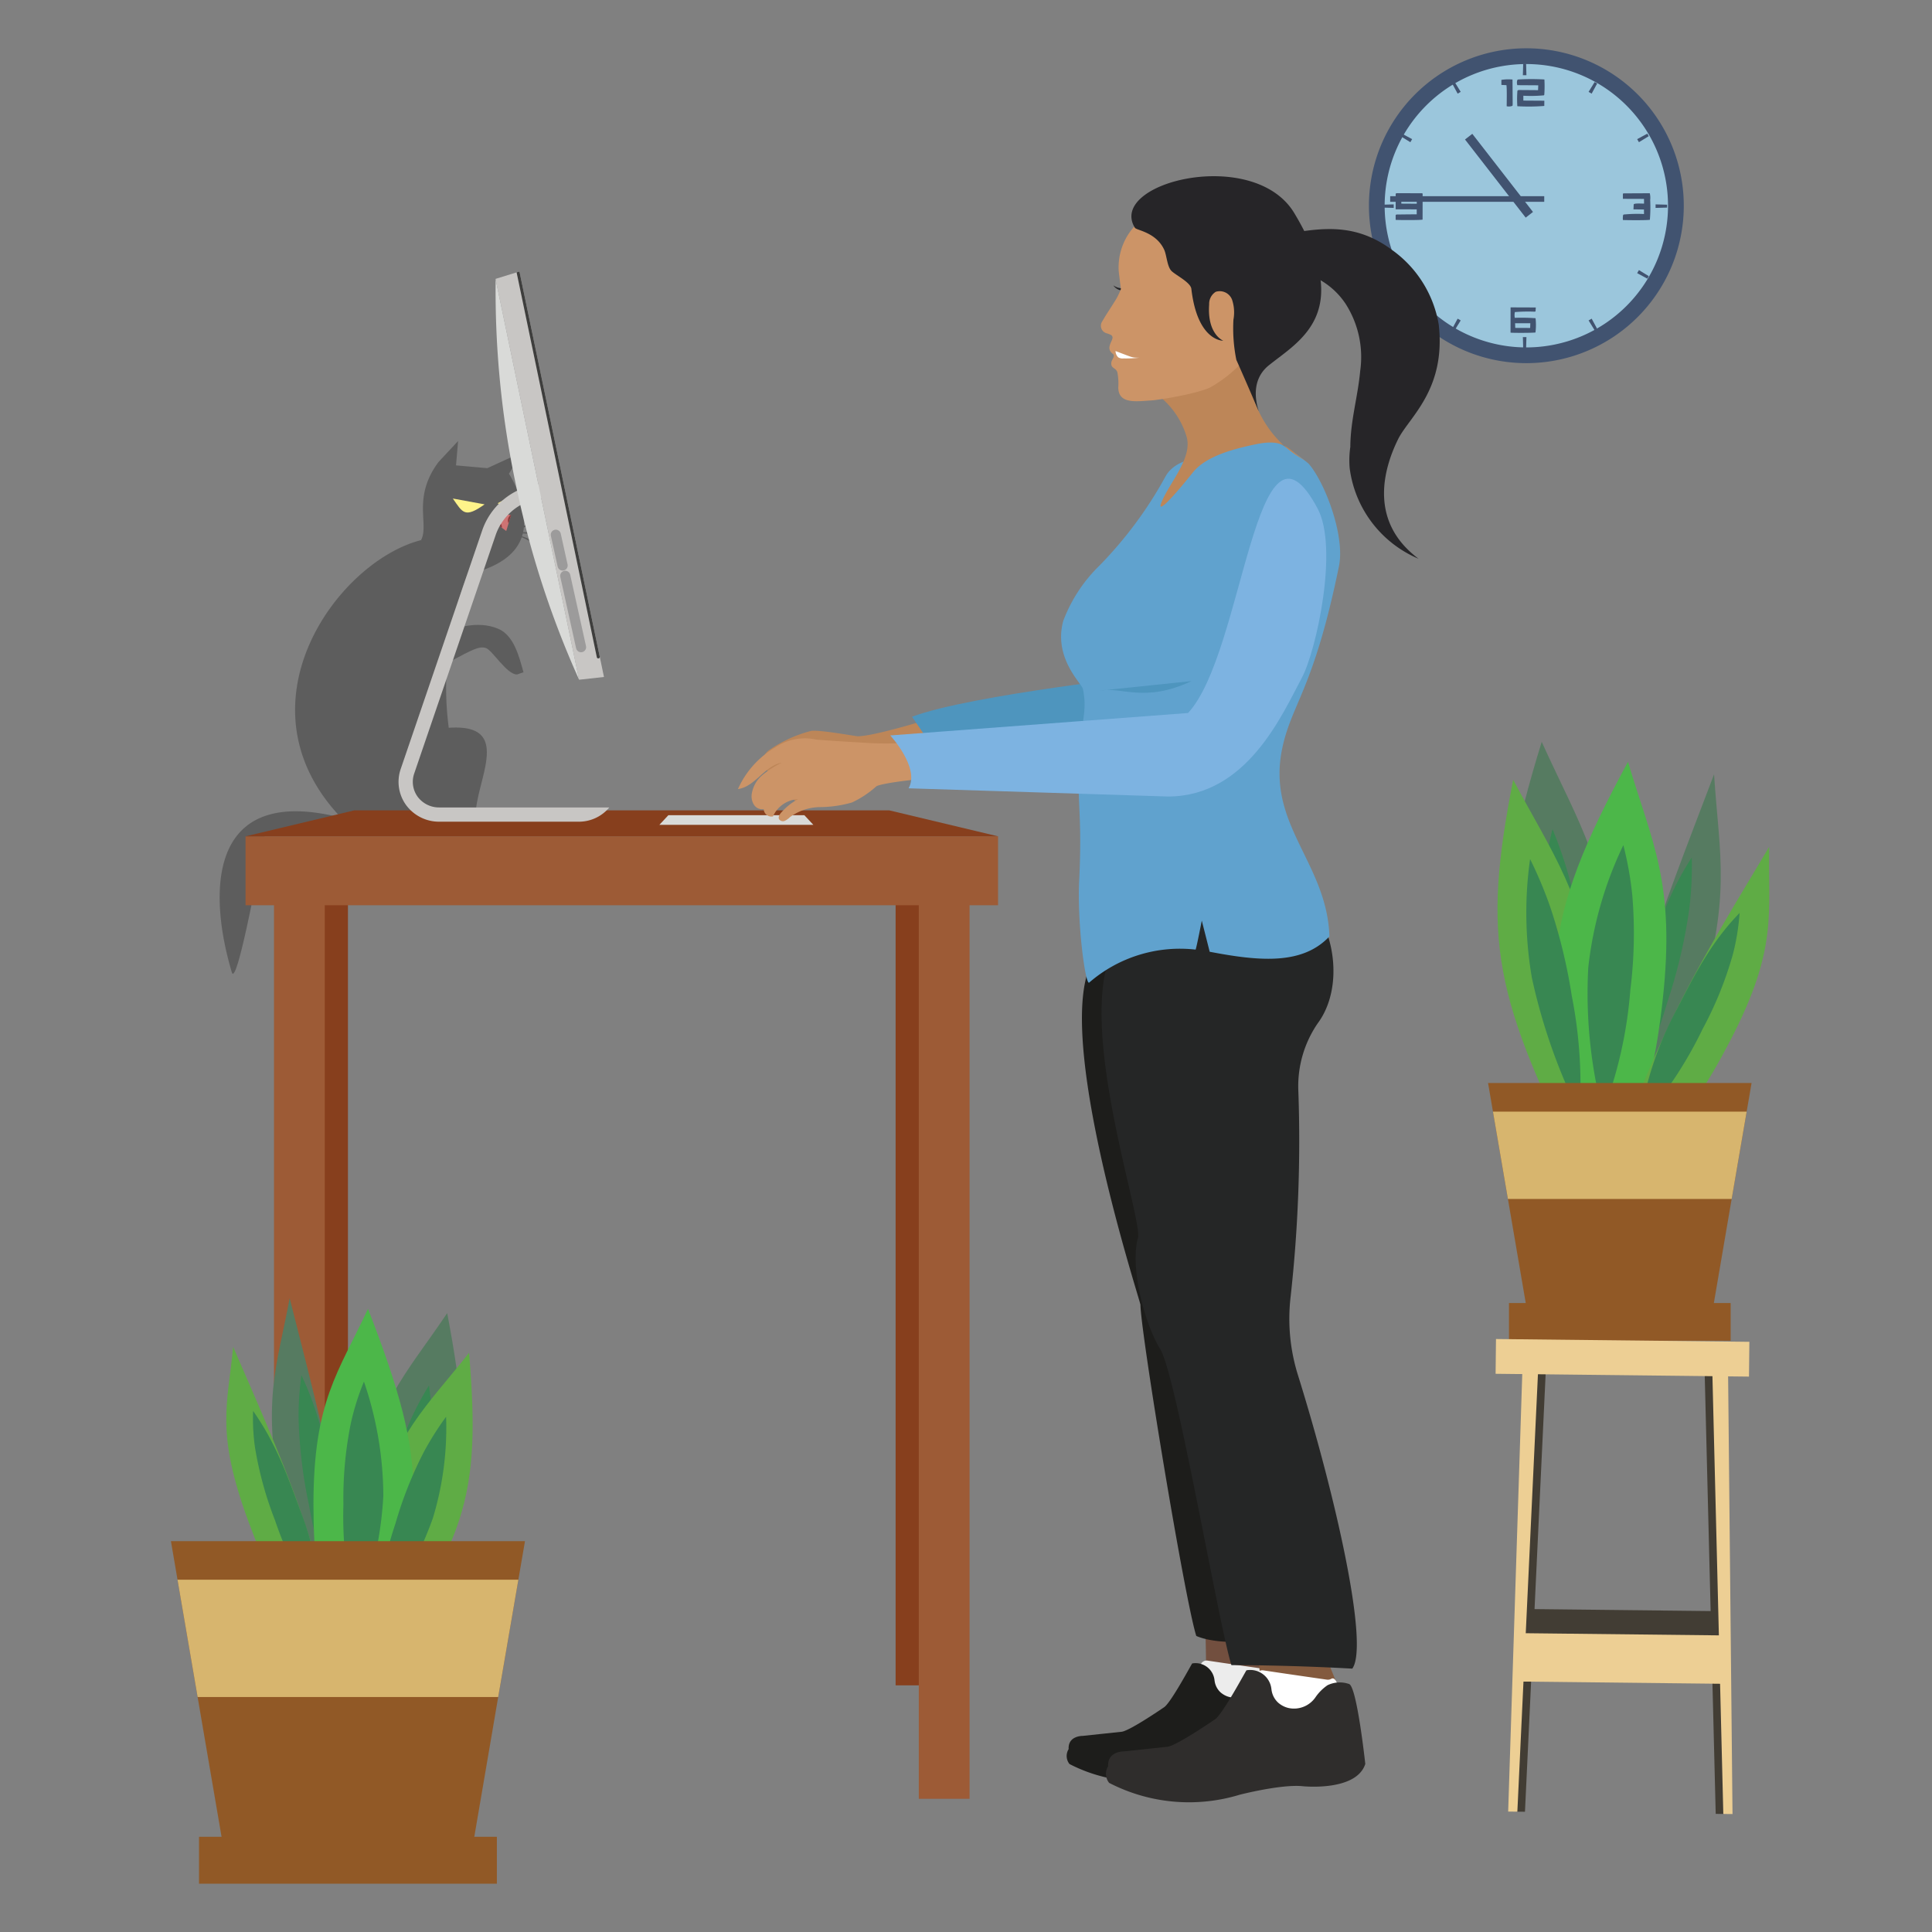 <svg id="Layer_1" data-name="Layer 1" xmlns="http://www.w3.org/2000/svg" width="200" height="200" viewBox="0 0 200 200"><rect x="0" y="0" width="200" height="200" fill="#808080" stroke="none"/><defs><style>.cls-1{fill:#724f3f;}.cls-2{fill:#ececec;}.cls-3{fill:#1d1d1b;}.cls-4{fill:#835a3e;}.cls-5{fill:#fff;}.cls-6{fill:#2f2d2c;}.cls-7{fill:#252626;}.cls-8{fill:#415370;}.cls-10,.cls-11,.cls-12,.cls-13,.cls-14,.cls-15,.cls-22,.cls-23,.cls-24,.cls-25,.cls-32,.cls-33,.cls-8,.cls-9{fill-rule:evenodd;}.cls-9{fill:#9bc6dc;}.cls-10{fill:#567b61;}.cls-11{fill:#388752;}.cls-12{fill:#5fac45;}.cls-13{fill:#4cb749;}.cls-14{fill:#915926;}.cls-15{fill:#d7b56e;}.cls-16{fill:#bd8658;}.cls-17{fill:#4e95be;}.cls-18{fill:#262528;}.cls-19{fill:#60a2ce;}.cls-20{fill:#cc9467;}.cls-21{fill:#873f1d;}.cls-22{fill:#5d5d5d;}.cls-23{fill:#ce7373;}.cls-24{fill:#843b3b;}.cls-25{fill:#fef38a;}.cls-26{fill:#9d5b36;}.cls-27{fill:#c8c6c4;}.cls-28{fill:#d9dad8;}.cls-29{fill:#3e3e3d;}.cls-30{fill:none;stroke:#9c9b9b;stroke-linecap:round;stroke-miterlimit:10;stroke-width:1.049px;}.cls-31{fill:#7db3e1;}.cls-32{fill:#423d34;}.cls-33{fill:#edcf94;}</style></defs><path class="cls-1" d="M129.264,162.76l3.581,12.645-1.867,3.012-6.069-4.42c-.243-4.413.4-8.958-2.149-12.142C125.3,161.766,126.724,162.803,129.264,162.76Z"/><path class="cls-2" d="M130.872,172.762c-.983-.141-4.335-.622-5.863-.857a.657.657,0,0,0-.757.651V179.34a.658.658,0,0,0,.613.657l7.163.501a.657.657,0,0,0,.703-.608.636.636,0,0,0,.001-.082c-.109-2.067-.496-7.702-1.454-7.118A.611.611,0,0,1,130.872,172.762Z"/><path class="cls-3" d="M123.495,172.187l-.077.012c-.039.006-2.144,3.958-2.88,4.512,0,0-3.439,2.373-4.388,2.556l-4.069.433s-1.537-.033-1.456,1.369a1.332,1.332,0,0,0,.089,1.542,16.085,16.085,0,0,0,12.088,1.093,23.308,23.308,0,0,1,5.819-.783s4.954.521,5.785-2.061c0,0-.78-7.229-1.51-7.396a2.607,2.607,0,0,0-1.98.114,4.263,4.263,0,0,0-1.102,1.095,2.406,2.406,0,0,1-2.501,1.014,2.216,2.216,0,0,1-.97-.502,1.97,1.97,0,0,1-.606-1.173q-.007-.043-.013-.092a1.972,1.972,0,0,0-2.18-1.74Z"/><path class="cls-4" d="M121.427,133.313l2.313,15.022c4.133,9.934,6.178,15.463,6.811,26.922l6.793,4.947,2.09-3.371-7.446-18.253s-3.406-10.857-6.858-11.948l6.95-10.723S120.102,128.09,121.427,133.313Z"/><path class="cls-5" d="M137.352,173.876c-1.1-.158-4.852-.697-6.563-.96a.736.736,0,0,0-.839.616.726.726,0,0,0-.009.113v7.592a.737.737,0,0,0,.686.735l8.017.561a.736.736,0,0,0,.788-.772c-.122-2.313-.555-8.621-1.628-7.967A.684.684,0,0,1,137.352,173.876Z"/><path class="cls-6" d="M129.121,172.895c-.029.004-.057.009-.086.013-.043.007-2.4,4.43-3.223,5.05,0,0-3.849,2.656-4.911,2.861l-4.554.484s-1.72-.037-1.63,1.533a1.49,1.49,0,0,0,.1,1.726,18.004,18.004,0,0,0,13.529,1.224s4.33-1.109,6.513-.877c0,0,5.545.583,6.475-2.307,0,0-.874-8.091-1.691-8.278a2.918,2.918,0,0,0-2.216.128,4.771,4.771,0,0,0-1.234,1.226,2.693,2.693,0,0,1-2.8,1.135,2.478,2.478,0,0,1-1.086-.562,2.205,2.205,0,0,1-.679-1.313c-.005-.032-.01-.067-.014-.103a2.207,2.207,0,0,0-2.44-1.948Z"/><path class="cls-3" d="M113.874,98.501c-5.95,5.375,4.182,36.168,4.185,36.573.022,2.835,4.578,30.491,5.779,34.277,0,0,3.562,1.779,11.028-.693-2.106-4.518-3.941-67.656-5.323-70.63-.913-1.964-.46-3.15-2.548-3.724a14.406,14.406,0,0,0-14.114,4.049"/><path class="cls-7" d="M116.491,96.563c-6.449,5.826,1.891,29.488,1.307,31.603-.833,3.017.672,8.859,2.321,11.52s6.056,28.581,7.357,32.685c0,0,5.648-.02,12.511.365,1.761-2.39-1.693-17.756-5.58-30.248a19.517,19.517,0,0,1-.802-8.248,146.471,146.471,0,0,0,.802-21.223,11.509,11.509,0,0,1,1.989-7.064c2.125-2.85,2.053-7.181.555-10.405-.989-2.128-1.972-3.414-4.235-4.037A16.497,16.497,0,0,0,116.923,95.9Z"/><path class="cls-8" d="M158.007,37.593a16.297,16.297,0,1,0-16.296-16.297v.001A16.296,16.296,0,0,0,158.006,37.593Z"/><path class="cls-9" d="M158.007,6.63a14.667,14.667,0,1,1-.002,0Z"/><path class="cls-8" d="M157.982,6.595l.033,1.193-.184-.002-.184.002.033-1.193.151-.002ZM164.45,9.51l.626-1.017c.087.049.172.1.26.151l-.569,1.05c-.105-.062-.21-.124-.317-.183Zm5.028,4.894,1.05-.568c.051.086.102.172.151.26l-1.017.625c-.061-.106-.121-.212-.184-.317Zm1.906,6.753,1.193.033.002.15-.002.15-1.193.033.002-.184-.002-.183Zm-1.722,6.802,1.017.626c-.049.087-.1.174-.151.26l-1.05-.569c.062-.104.123-.21.184-.317Zm-4.895,5.028.569,1.05c-.087.051-.173.102-.26.151l-.626-1.017C164.557,33.111,164.662,33.05,164.767,32.988Zm-6.752,1.906-.033,1.193-.151.002-.151-.002-.033-1.193.184.003Zm-6.803-1.722-.626,1.017c-.087-.049-.173-.1-.26-.151l.569-1.05C151,33.05,151.105,33.111,151.212,33.171Zm-5.028-4.895-1.05.569c-.051-.086-.102-.172-.151-.26L146,27.959c.061.107.122.213.184.317Zm-1.906-6.753-1.193-.033-.002-.15.002-.15,1.193-.033-.002.183.002.184ZM146,14.721l-1.017-.625c.049-.087.1-.174.151-.26l1.05.568c-.062.105-.123.211-.184.317Zm4.895-5.028-.569-1.05c.087-.051.172-.101.26-.151l.626,1.017c-.107.06-.212.121-.317.183Z"/><path class="cls-8" d="M156.372,34.435c.23.037,2.44.028,2.58-.019a6.241,6.241,0,0,0,.008-1.477,21.205,21.205,0,0,0-2.149-.038,1.512,1.512,0,0,1,.008-.595,16.704,16.704,0,0,1,2.046-.041l.063-.019a.208.208,0,0,0,.031-.013l.026-.404-2.61-.01-.004,2.616Zm3.458-24.568.033-.056a11.88,11.88,0,0,0,.013-1.584,22.703,22.703,0,0,0-2.756.004c-.118.109-.099.428-.049.586l2.168.014-.02.502L157.3,9.318c-.141.006-.14.003-.217.071a10.642,10.642,0,0,0-.008,1.608,20.569,20.569,0,0,0,2.789-.03l.006-.541-2.174-.014V9.91a14.595,14.595,0,0,0,2.133-.042Zm8.252,12.86.002-.522,2.171-.001-2.151.001a14.676,14.676,0,0,1,2.083-.049l-.005-.47-1.086-.014.025-.505c.011-.15.876-.083,1.07-.088l-.004-.488-2.184-.008-.002-.539.102-.026,2.682-.013a2.012,2.012,0,0,1,.043.697,15.718,15.718,0,0,1-.033,2.046c-.187.067-2.445.047-2.792.027a2.132,2.132,0,0,1,.015-.491.111.111,0,0,0,.01-.025c.002-.018.023-.033.056-.046l-.002.516Zm-12.66-14.456.002.52.523.025c.061.412.025,1.819.025,2.182a1.026,1.026,0,0,0,.55-.026c.044-.036.072.042.069-.312l-.017-2.427a4.432,4.432,0,0,0-1.152.038ZM144.573,22.207c-.115.051-.064-.007-.097.095l.002.461c.383.02,2.582.038,2.787-.03l.005-2.65-.028-.076-2.683-.009-.079.06-.003,1.612,2.182.003v.514l-.769.003-1.316.016Zm.491-1.618L146.66,20.58l.003.509-1.599-.01v-.49Zm11.793,13.355,1.545.007.015-.49H156.84l.018.483Z"/><polygon class="cls-8" points="143.911 20.891 159.859 20.891 159.859 20.309 143.911 20.309 143.911 20.891 143.911 20.891"/><polygon class="cls-8" points="151.657 14.44 157.939 22.528 158.694 21.942 152.412 13.853 151.657 14.44 151.657 14.44"/><path class="cls-10" d="M164.392,123.716c4.164-20.858,7.196-28.193,13.048-43.56.543,8.539,1.927,12.789-1.919,24.802-3.844,12.012-6.965,15.22-11.129,18.758Z"/><path class="cls-11" d="M167.165,116.266a51.818,51.818,0,0,1,2.615-14.764c1.483-4.624,2.768-8.787,5.352-12.733a36.182,36.182,0,0,1-.256,5.302,53.977,53.977,0,0,1-2.296,9.744A54.686,54.686,0,0,1,167.711,115.4Q167.445,115.841,167.165,116.266Z"/><path class="cls-10" d="M163.886,122.653c-9.22-21.372-9.8-27.964-4.288-45.859,3.905,8.633,6.95,12.802,7.887,25.476S166.605,118.572,163.886,122.653Z"/><path class="cls-11" d="M163.687,114.748a60.097,60.097,0,0,1-4.109-15.467,41.71,41.71,0,0,1,1.137-13.45,43.355,43.355,0,0,1,1.837,5.428,56.008,56.008,0,0,1,1.576,10.187,49.532,49.532,0,0,1-.243,12.358q-.088.48-.199.945Z"/><path class="cls-12" d="M164.34,122.407c-9.84-19.233-10.913-25.226-7.697-41.685,4.13,7.764,7.127,11.482,9.041,23.009s.656,14.883-1.344,18.676Z"/><path class="cls-13" d="M164.663,122.578c-5.741-20.78-5.146-27.062,3.863-43.717,2.506,8.403,4.926,12.527,3.601,24.595C170.801,115.524,168.244,118.861,164.663,122.578Z"/><path class="cls-11" d="M165.892,115.072a49.223,49.223,0,0,1-1.476-14.895,39.056,39.056,0,0,1,3.632-12.687,34.895,34.895,0,0,1,.932,5.249,47.333,47.333,0,0,1-.208,9.746,44.878,44.878,0,0,1-2.501,11.702q-.178.45-.379.884Z"/><path class="cls-11" d="M163.48,115.207a60.317,60.317,0,0,1-4.901-13.988,39.785,39.785,0,0,1-.185-12.29,43.446,43.446,0,0,1,2.063,4.898,55.61,55.61,0,0,1,2.249,9.243,47.757,47.757,0,0,1,.864,11.271c-.023.293-.052.581-.09.866Z"/><path class="cls-12" d="M166.252,122.178c5.956-16.639,9.655-22.404,16.893-34.509-.138,6.936.932,10.45-3.979,19.953S170.8,119.547,166.252,122.178Z"/><path class="cls-11" d="M169.693,116.305a35.453,35.453,0,0,1,3.876-11.797c1.893-3.658,3.548-6.954,6.514-10.001a23.694,23.694,0,0,1-.693,4.273,37.853,37.853,0,0,1-3.142,7.754,42.369,42.369,0,0,1-5.925,9.101q-.308.342-.63.67Z"/><path class="cls-14" d="M158.157,136.128h19.049q1.028-6.002,2.054-12.006,1.028-6.002,2.063-12.012h-27.28q1.023,6.006,2.057,12.012,1.028,6.001,2.057,12.006Z"/><polygon class="cls-15" points="179.262 124.119 180.813 115.079 154.55 115.079 156.099 124.119 179.262 124.119 179.262 124.119"/><polygon class="cls-14" points="156.208 138.792 179.158 138.792 179.158 134.89 156.208 134.89 156.208 138.792 156.208 138.792"/><path class="cls-16" d="M98.963,73.512c-1.637.643-8.416,2.716-10.174,2.707-.212-.001-4.18-.733-4.879-.541a13.339,13.339,0,0,0-4.145,1.877,1.78,1.78,0,0,0-.574.534,1.814,1.814,0,0,0,.245,1.671c.389.757.867,1.589,1.688,1.813a7.84,7.84,0,0,0,1.159,1.298,1.266,1.266,0,0,0,1.056.539.509.509,0,0,0,.424-.377c.094-.359-.047-.273-.044-.576a.645.645,0,0,1,.285-.539,1.53,1.53,0,0,1,.968-.162,16.118,16.118,0,0,0,2.798.064,3.56,3.56,0,0,0,2.439-1.133,9.107,9.107,0,0,0,.669-1.09,11.774,11.774,0,0,1,1.661-.183c2.844.105,8.409-1.348,8.409-1.348-1.074-1.329.989-2.3-.248-3.479Z"/><path class="cls-17" d="M97.703,79.019c6.173-1.393,24.116-3.315,25.725-3.788.864-.254,5.462-20.568,5.908-21.351,1.427-2.504-8.615-2.935-7.595-5.63-3.974,3.211-1.619,21.538-1.619,21.538s-19.591,2.107-25.709,4.41"/><path class="cls-18" d="M116.216,29.85a1.765,1.765,0,0,1-.966-.306,1.236,1.236,0,0,0,.9.53"/><path class="cls-19" d="M111.715,91.191c.362-7.434-.327-8.026.046-13.888.149-2.338.83-3.701.34-5.993-.117-.545-3.082-3.205-2.032-7.039a15.674,15.674,0,0,1,3.727-5.7,41.991,41.991,0,0,0,6.85-9.235c.842-1.545,2.865-1.956,4.037-1.955l.701-.023c3.672-2.494,6.32-1.862,6.251-1.887a19.708,19.708,0,0,1,3.825,2.521c1.656,1.874,3.801,7.422,3.15,10.614-2.62,12.833-4.925,14.23-5.889,18.941-1.606,7.845,4.654,11.771,4.9,19.389-2.787,2.973-7.236,2.579-12.397,1.589-.097-.408-.816-3.222-.816-3.222s-.533,2.753-.639,3a14.339,14.339,0,0,0-11.018,3.415C112.364,102.025,111.5,95.602,111.715,91.191Z"/><path class="cls-16" d="M118.983,40.313a8.479,8.479,0,0,1,3.845,4.863c.606,2.028-1.367,4.342-2.32,6.232-1.365,2.707,1.398-.519,2.972-2.495,1.377-1.729,4.314-2.458,6.477-2.914,3.104-.655,3.321.528,5.191,1.706-3.933-2.124-6.323-6.346-6.114-11.888-2.377,2.034-7.282,3.538-10.336,4.216"/><path class="cls-17" d="M123.348,70.506c-4.879,2.29-7.264.555-9.49.988"/><path class="cls-20" d="M114.091,33.289c.585-1.001.684-1.083,1.464-2.345a7.297,7.297,0,0,0,.48-1.024s-.215-1.678-.228-1.889a6.307,6.307,0,0,1,1.985-4.96,6.766,6.766,0,0,1,5.045-2.911,8.561,8.561,0,0,1,7.125,2.551c2,1.856,3.21,3.796,2.846,6.633a11.346,11.346,0,0,1-3.16,6.384,10.042,10.042,0,0,1-1.394,2.121,13.95,13.95,0,0,1-2.817,2.169c-1.111.671-5.366,1.381-6.258,1.435-1.555.094-3.381.402-3.416-1.324a6.289,6.289,0,0,0-.085-1.552c-.133-.545-.706-.393-.635-1.037.028-.256.204-.401.25-.626.048-.234-.077-.246-.224-.395-.422-.428-.153-.875.032-1.304.223-.516-.139-.566-.503-.703A.805.805,0,0,1,114.091,33.289Z"/><path class="cls-5" d="M115.481,36.34a.921.921,0,0,0,.28.653.887.887,0,0,0,.545.111,11.584,11.584,0,0,0,1.619-.073C117.148,37.02,117.336,37.039,115.481,36.34Z"/><path class="cls-18" d="M127.987,37.253a16.339,16.339,0,0,1-.303-4.154,4.157,4.157,0,0,0-.141-2.072,1.363,1.363,0,0,0-1.694-.817,1.469,1.469,0,0,0-.677,1.303c-.225,3.095,1.461,3.757,1.461,3.757s-2.667.109-3.304-5.366c-.076-.656-1.531-1.375-2.021-1.819-.499-.452-.516-1.657-.805-2.265-.853-1.796-2.855-1.973-3.019-2.241-2.886-4.694,12.322-8.469,16.503-1.515,6.25,10.395.46,13.247-2.646,15.761-2.191,1.773-1.041,4.601-1.049,4.724C130.292,42.55,129.054,39.645,127.987,37.253Z"/><path class="cls-18" d="M129.986,24.557a.437.437,0,0,1,.281-.111,7.716,7.716,0,0,1,.906.008c4.092-.389,8.271-2.06,12.939,1.428a11.905,11.905,0,0,1,4.825,7.716c.766,6.766-3.091,9.609-4.202,11.859-1.354,2.742-2.835,7.583.925,11.356a10.998,10.998,0,0,0,1.187,1.029,11.82,11.82,0,0,1-7.128-9.373,9.569,9.569,0,0,1,.065-2.2c.018-2.767.774-5.156,1.025-7.889a10.204,10.204,0,0,0-1.524-6.946,7.83,7.83,0,0,0-5.738-3.443c-.406.024-.804.053-1.175.078C131.147,28.139,128.726,24.756,129.986,24.557Z"/><rect class="cls-21" x="92.714" y="90.331" width="4.992" height="84.136"/><rect class="cls-21" x="31.028" y="90.331" width="4.992" height="84.136"/><path class="cls-22" d="M27.457,86.234c8.22-.131,13.143-.175,22.056-.361C47.897,82.58,54.169,74.796,46.454,75.342a32.177,32.177,0,0,1,2.43-17.076l-5.308-2.351C34.858,58.161,24.2,72.994,35.314,84.648,21.112,81.042,21.69,92.959,23.998,100.65,24.558,102.515,27.457,86.234,27.457,86.234Z"/><path class="cls-22" d="M45.842,60.765l-4.181.721,2.235,8.433,2.701-1.442c2.312-1.234,3.026-1.622,3.717-1.388.653.222,2.171,2.772,3.217,2.73l.661-.227c-.443-1.57-.973-3.833-2.648-4.516-2.207-.9-4.271.03-5.484.158l-.217-4.469Z"/><path class="cls-22" d="M45.405,47.816l2.018-2.163-.216,2.523,3.243.288,3.604-1.658-1.369,2.235A10.238,10.238,0,0,1,54.246,54.42a5.338,5.338,0,0,1,.633-.203,4.497,4.497,0,0,1,2.367-.003l.027.107a4.887,4.887,0,0,0-2.373.076c-.246.062-.468.13-.669.202a4.56,4.56,0,0,1-.192.919,4.911,4.911,0,0,1,1.396.692,4.49,4.49,0,0,1,1.543,1.795l-.064.09a4.888,4.888,0,0,0-1.603-1.752,6.248,6.248,0,0,0-1.306-.724c-.617,1.768-2.392,3.127-5.756,3.885-1.195-.109-2.041-1.473-4.672-3.589.894-1.575-.951-4.399,1.829-8.1Z"/><path class="cls-23" d="M50.685,53.69a2.796,2.796,0,0,1,2.219-.354l-.499,1.636Z"/><path class="cls-24" d="M52.834,53.328l.07.008-.255.837a.681.681,0,0,1-.071-.301.731.731,0,0,1,.256-.544Z"/><path class="cls-24" d="M51.95,54.633l-1.164-.868a1.157,1.157,0,0,1,.205-.018.894.894,0,0,1,.964.802A.675.675,0,0,1,51.95,54.633Z"/><path class="cls-25" d="M46.877,51.607l3.288.604C48.102,53.678,47.902,53.075,46.877,51.607Z"/><path class="cls-25" d="M51.511,52.103l1.928-1.027C53.37,52.297,52.855,52.612,51.511,52.103Z"/><path class="cls-22" d="M57.314,56.153a4.82,4.82,0,0,0-4.537-.823,5.938,5.938,0,0,1,2.329.009,4.892,4.892,0,0,1,2.188.923l.02-.109Z"/><polygon class="cls-22" points="52.073 57.528 52.404 54.972 51.673 57.533 52.073 57.528 52.073 57.528"/><rect class="cls-26" x="95.113" y="91.457" width="5.257" height="94.754"/><rect class="cls-26" x="28.364" y="91.457" width="5.257" height="94.754"/><rect class="cls-26" x="25.418" y="86.576" width="77.899" height="7.135"/><polygon class="cls-21" points="92.051 83.887 36.683 83.887 25.418 86.576 103.317 86.576 92.051 83.887"/><path class="cls-27" d="M59.928,85.062H45.494a4.238,4.238,0,0,1-3.431-1.689,4.087,4.087,0,0,1-.578-3.779l8.424-24.663a7.192,7.192,0,0,1,5.672-4.785l.475-.076.234,1.456-.475.077a5.72,5.72,0,0,0-4.511,3.806L42.88,80.071a2.628,2.628,0,0,0,.356,2.409,2.757,2.757,0,0,0,2.25,1.107H63.076A4.098,4.098,0,0,1,59.928,85.062Z"/><polygon class="cls-27" points="59.947 70.365 51.297 28.871 53.773 28.104 62.523 70.079 59.947 70.365"/><path class="cls-28" d="M51.31,28.93a96.905,96.905,0,0,0,2.08,21.184,96.899,96.899,0,0,0,6.558,20.25Z"/><path class="cls-29" d="M61.784,68.037,53.478,28.195l.295-.091,8.312,39.871a.154.154,0,0,1-.119.182h0A.154.154,0,0,1,61.784,68.037Z"/><line class="cls-30" x1="58.515" y1="59.609" x2="60.151" y2="66.996"/><line class="cls-30" x1="57.537" y1="55.356" x2="58.242" y2="58.542"/><polygon class="cls-28" points="84.196 85.385 68.259 85.385 69.188 84.391 83.268 84.391 84.196 85.385"/><path class="cls-20" d="M98.602,76.261a33.824,33.824,0,0,1-9.002.637c-.42-.031-3.844-.219-5.098-.336a5.5,5.5,0,0,0-4.275.827,9.405,9.405,0,0,0-3.835,4.296c1.785-.242,2.773-2.439,4.55-2.734a9.619,9.619,0,0,0-2.004,1.272,3.196,3.196,0,0,0-1.125,2.023,1.618,1.618,0,0,0,.253,1.087,1.019,1.019,0,0,0,.995.431.801.801,0,0,0,.959.751A3.013,3.013,0,0,1,82.617,82.73a6.241,6.241,0,0,0-1.753,1.394c-.169.194-.334.464-.21.689a.486.486,0,0,0,.598.155,2.017,2.017,0,0,0,.542-.394,5.414,5.414,0,0,1,3.117-1.024,12.156,12.156,0,0,0,3.292-.481A10.269,10.269,0,0,0,90.7,81.416c.445-.378,6.2-1.092,9.541-.977-.554-1.689-1.115-1.815-1.141-3.591Z"/><path class="cls-31" d="M134.773,70.152c1.474-2.758,3.818-13.383,1.631-17.498-6.454-12.139-7.607,14.912-13.416,21.156l-30.83,2.322s3.102,3.358,1.898,5.474l26.876.85C129.09,82.433,132.737,73.96,134.773,70.152Z"/><polygon class="cls-32" points="157.14 171.566 178.282 171.801 178.338 166.791 157.195 166.557 157.14 171.566 157.14 171.566"/><polygon class="cls-32" points="160.022 141.87 158.51 141.853 157.021 187.543 157.864 187.551 160.022 141.87 160.022 141.87"/><polygon class="cls-32" points="176.465 142.052 177.977 142.069 178.452 187.78 177.61 187.771 176.465 142.052 176.465 142.052"/><polygon class="cls-33" points="159.226 141.861 157.597 141.843 156.125 187.533 157.076 187.543 159.226 141.861 159.226 141.861"/><polygon class="cls-33" points="177.261 142.061 178.89 142.079 179.349 187.79 178.397 187.78 177.261 142.061 177.261 142.061"/><polygon class="cls-33" points="154.824 142.215 181.054 142.506 181.094 138.904 154.864 138.614 154.824 142.215 154.824 142.215"/><polygon class="cls-33" points="157.112 174.071 178.255 174.305 178.311 169.296 157.167 169.062 157.112 174.071 157.112 174.071"/><path class="cls-10" d="M37.385,175.067c-1.679-18.961-3.672-26.02-7.4-40.681-1.327,7.204-2.982,10.511-.723,21.793,2.263,11.28,4.742,14.812,8.123,18.889Z"/><path class="cls-11" d="M35.635,167.976a46.183,46.183,0,0,0-.89-13.339c-.87-4.343-1.613-8.24-3.543-12.274a30.635,30.635,0,0,0-.29,4.62,49.5,49.5,0,0,0,1.099,8.946A54.518,54.518,0,0,0,35.23,167.095c.129.296.267.59.405.88Z"/><path class="cls-12" d="M35.873,173.282c-3.701-15.78-6.445-21.655-11.739-33.858-.556,5.995-1.864,8.749,1.603,18.137C29.2,166.95,32.058,169.89,35.873,173.282Z"/><path class="cls-11" d="M33.366,167.38a34.077,34.077,0,0,0-2.311-11.101c-1.337-3.615-2.493-6.859-4.852-10.215a20.955,20.955,0,0,0,.205,3.844,37.235,37.235,0,0,0,2.05,7.445,45.413,45.413,0,0,0,4.409,9.296q.243.369.5.731Z"/><path class="cls-10" d="M37.942,174.28c10.364-16.074,11.53-21.596,8.352-38.346-4.342,6.448-7.481,9.274-9.569,19.934s-.814,14.229,1.217,18.412Z"/><path class="cls-11" d="M38.898,167.535a43.727,43.727,0,0,0,5.204-12.271,35.492,35.492,0,0,0,.304-11.842,30.51,30.51,0,0,0-2.178,4.208,42.853,42.853,0,0,0-2.416,8.363,40.793,40.793,0,0,0-.994,10.682c.018.289.047.576.08.861Z"/><path class="cls-12" d="M37.561,173.955c10.707-14.082,12.257-18.966,10.996-33.91-4.462,5.646-7.514,8.094-10.363,17.526S36.144,170.199,37.561,173.955Z"/><path class="cls-13" d="M37.257,174.021c7.188-16.431,7.268-21.977.838-38.532-3.068,6.598-5.646,9.539-5.646,20.242s1.964,14.206,4.809,18.289Z"/><path class="cls-11" d="M36.891,167.266a38.318,38.318,0,0,0,2.792-12.434,36.89,36.89,0,0,0-2.008-11.808,26.09,26.09,0,0,0-1.35,4.281,39.108,39.108,0,0,0-.775,8.427,40.884,40.884,0,0,0,1.089,10.679C36.715,166.698,36.8,166.983,36.891,167.266Z"/><path class="cls-11" d="M39.04,167.981a42.995,42.995,0,0,0,5.765-10.803A32.182,32.182,0,0,0,46.18,146.662a30.955,30.955,0,0,0-2.331,3.696,40.872,40.872,0,0,0-2.92,7.384,37.341,37.341,0,0,0-1.884,9.472c-.009.257-.009.513-.005.767Z"/><path class="cls-14" d="M23.221,191.807H48.815q1.377-8.064,2.758-16.131,1.377-8.062,2.773-16.137H17.694q1.376,8.069,2.763,16.137Q21.841,183.74,23.221,191.807Z"/><polygon class="cls-15" points="51.573 175.673 53.662 163.528 18.375 163.528 20.457 175.673 51.573 175.673 51.573 175.673"/><polygon class="cls-14" points="20.604 195 51.436 195 51.436 190.144 20.604 190.144 20.604 195 20.604 195"/></svg>